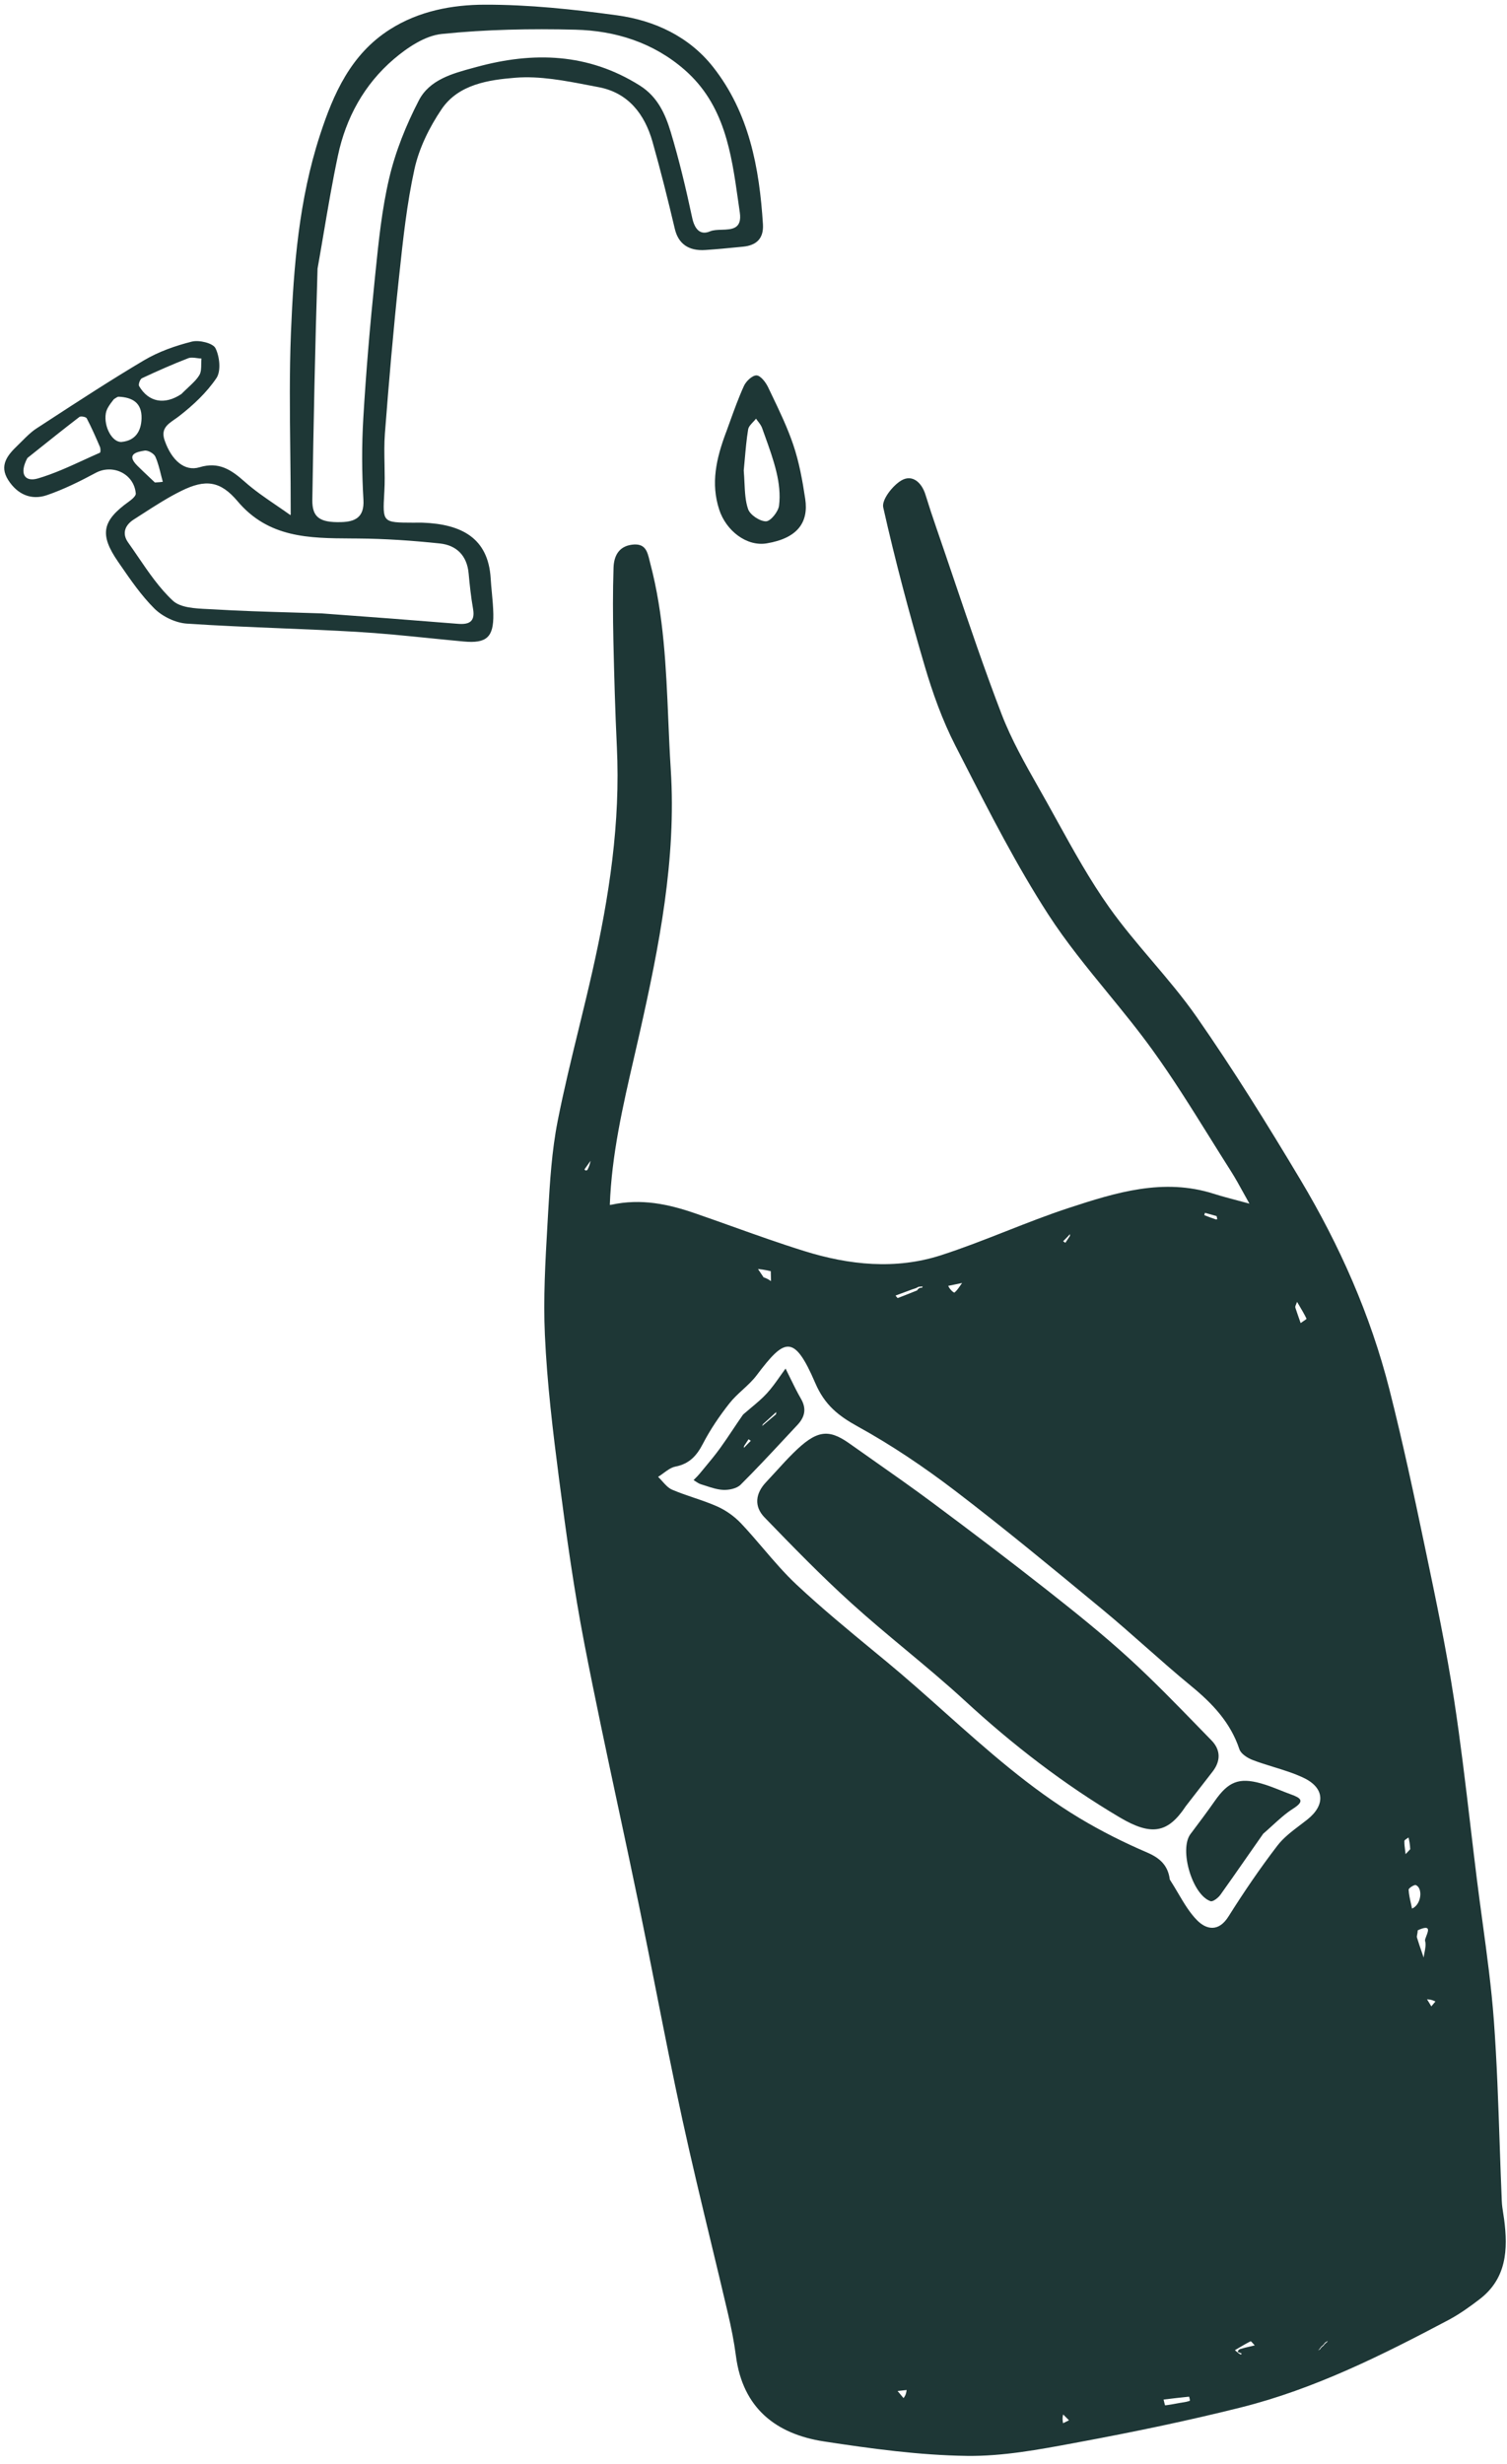 <svg width="164" height="268" viewBox="0 0 164 268" fill="none" xmlns="http://www.w3.org/2000/svg">
<path fill-rule="evenodd" clip-rule="evenodd" d="M30.072 54.959L30.072 54.959C30.588 55.311 31.104 55.663 31.611 56.026C31.611 56.026 31.598 56.057 31.637 55.915C31.641 53.643 31.615 51.388 31.589 49.143V49.143V49.143V49.143V49.142C31.539 44.791 31.489 40.48 31.662 36.18C31.955 28.946 32.54 21.699 34.808 14.732C36.284 10.192 38.178 5.902 42.438 3.195C45.579 1.198 49.198 0.518 52.74 0.51C57.551 0.497 62.388 1.013 67.16 1.667C71.261 2.231 75.01 3.987 77.622 7.313C81.529 12.288 82.639 18.248 83.027 24.393C83.121 25.933 82.325 26.687 80.862 26.829L80.521 26.862C79.27 26.985 78.02 27.107 76.77 27.19C74.893 27.319 73.809 26.467 73.439 24.896C72.69 21.725 71.898 18.558 71.012 15.425C70.155 12.404 68.365 10.084 65.142 9.478C64.811 9.415 64.479 9.351 64.147 9.287C61.473 8.771 58.736 8.243 56.092 8.453C53.2 8.686 49.887 9.155 48.045 11.892C46.728 13.841 45.609 16.105 45.106 18.386C44.277 22.156 43.863 26.03 43.451 29.885V29.885L43.397 30.383C42.799 35.965 42.317 41.559 41.887 47.153C41.803 48.255 41.824 49.365 41.846 50.476V50.476V50.476V50.476V50.476V50.476C41.865 51.473 41.884 52.47 41.827 53.462L41.817 53.635C41.728 55.212 41.683 56.013 42.061 56.419C42.45 56.838 43.287 56.84 44.986 56.844L45.011 56.844C45.12 56.844 45.229 56.843 45.338 56.841L45.339 56.841C45.558 56.838 45.778 56.836 45.997 56.844C50.209 57.003 53.132 58.497 53.398 62.903C53.429 63.426 53.478 63.948 53.528 64.469C53.601 65.247 53.674 66.024 53.687 66.802C53.725 69.311 52.951 69.995 50.463 69.767C49.227 69.654 47.992 69.529 46.756 69.405L46.755 69.405C44.095 69.136 41.435 68.868 38.767 68.713C36.022 68.553 33.273 68.441 30.526 68.329L30.525 68.329L30.524 68.329L30.523 68.328L30.523 68.328C27.121 68.189 23.721 68.05 20.327 67.822C19.101 67.74 17.672 67.052 16.794 66.178C15.376 64.763 14.211 63.071 13.062 61.402L12.84 61.079C10.8 58.118 11.11 56.642 14.019 54.555C14.333 54.327 14.798 53.948 14.776 53.677C14.6 51.53 12.272 50.428 10.408 51.431C8.704 52.347 6.948 53.217 5.124 53.845C3.394 54.443 1.896 53.767 0.898 52.214C-0.122 50.622 0.816 49.498 1.909 48.453C2.081 48.289 2.249 48.12 2.418 47.95L2.418 47.95L2.418 47.95L2.418 47.95L2.418 47.95C2.902 47.465 3.388 46.978 3.949 46.611C4.351 46.349 4.754 46.087 5.156 45.825L5.157 45.825L5.158 45.824L5.158 45.824C8.631 43.562 12.104 41.301 15.667 39.188C17.259 38.245 19.079 37.604 20.878 37.152C21.666 36.954 23.168 37.312 23.447 37.867C23.903 38.775 24.067 40.35 23.559 41.111C22.496 42.691 21.024 44.068 19.505 45.247C19.34 45.376 19.169 45.494 19.002 45.61C18.194 46.172 17.48 46.668 17.926 47.923C18.692 50.101 20.116 51.306 21.713 50.819C23.8 50.187 25.147 51.073 26.61 52.373C27.683 53.329 28.877 54.144 30.072 54.959ZM35.211 25.431C34.996 26.701 34.78 27.971 34.554 29.238L34.558 29.234C34.287 37.837 34.12 46.099 33.99 54.361C33.965 56.229 34.752 56.849 37.115 56.784C38.612 56.745 39.666 56.298 39.55 54.344C39.374 51.396 39.361 48.423 39.537 45.475C39.834 40.457 40.26 35.444 40.777 30.443C40.803 30.184 40.83 29.924 40.856 29.664L40.856 29.664C41.206 26.231 41.559 22.771 42.343 19.427C43.027 16.488 44.194 13.6 45.584 10.915C46.749 8.666 49.234 7.995 51.524 7.376L51.525 7.376C51.645 7.343 51.765 7.311 51.883 7.279C58.033 5.6 64.002 5.768 69.613 9.293C71.567 10.519 72.402 12.404 73 14.383C73.921 17.439 74.657 20.55 75.324 23.67C75.586 24.896 76.176 25.628 77.277 25.159C77.62 25.014 78.076 25 78.537 24.986C79.638 24.952 80.776 24.917 80.509 23.098C80.447 22.675 80.387 22.252 80.327 21.828C79.59 16.63 78.847 11.389 74.502 7.593C71.106 4.632 66.988 3.337 62.612 3.229C57.77 3.109 52.891 3.199 48.079 3.694C46.251 3.879 44.336 5.17 42.859 6.427C39.645 9.168 37.648 12.8 36.775 16.927C36.177 19.746 35.694 22.589 35.211 25.431L35.211 25.431L35.211 25.431L35.211 25.431L35.211 25.431ZM31.752 66.611C32.841 66.643 33.93 66.675 35.019 66.712H35.015C40.204 67.086 45.011 67.456 49.818 67.843C51.032 67.942 51.733 67.637 51.479 66.208C51.255 64.93 51.117 63.635 50.997 62.34C50.816 60.412 49.667 59.297 47.873 59.108C44.904 58.794 41.908 58.587 38.922 58.566C38.685 58.564 38.449 58.562 38.212 58.561L38.21 58.561L38.208 58.561L38.206 58.561L38.205 58.561C33.666 58.535 29.226 58.51 25.853 54.512C23.981 52.291 22.371 52.089 19.755 53.376C18.284 54.097 16.896 54.993 15.511 55.886L15.511 55.886L15.511 55.886L15.51 55.886C15.194 56.09 14.878 56.294 14.561 56.496C13.614 57.102 13.236 58.006 13.941 58.996C14.307 59.509 14.665 60.033 15.023 60.558C16.18 62.255 17.342 63.959 18.808 65.326C19.639 66.101 21.235 66.176 22.639 66.242H22.639C22.849 66.251 23.055 66.261 23.254 66.273C26.083 66.444 28.917 66.527 31.752 66.611ZM3.996 49.003L3.994 49.005L3.993 49.005L3.993 49.006L3.992 49.006C3.655 49.275 3.318 49.544 2.981 49.813C2.06 51.534 2.697 52.455 4.13 52.033C5.848 51.526 7.495 50.772 9.141 50.017L9.141 50.017C9.717 49.753 10.294 49.489 10.873 49.236C10.959 49.202 10.955 48.784 10.873 48.595C10.421 47.545 9.965 46.499 9.436 45.492C9.354 45.337 8.79 45.23 8.64 45.346C7.076 46.545 5.536 47.774 3.996 49.003ZM15.138 41.989C16.17 43.754 17.926 44.063 19.733 42.858C19.983 42.606 20.225 42.38 20.453 42.168L20.453 42.167L20.453 42.167L20.453 42.167L20.453 42.167L20.453 42.167L20.453 42.167C20.958 41.696 21.392 41.291 21.692 40.801C21.89 40.476 21.895 40.031 21.899 39.587C21.902 39.386 21.904 39.184 21.924 38.994C21.769 38.989 21.608 38.967 21.446 38.945C21.1 38.899 20.754 38.852 20.469 38.964C18.77 39.622 17.096 40.362 15.443 41.137C15.241 41.232 15.034 41.813 15.138 41.989ZM12.567 43.304L12.567 43.304C12.511 43.343 12.456 43.38 12.401 43.409H12.396C11.914 44.02 11.596 44.472 11.514 44.963C11.273 46.404 12.229 48.156 13.24 48.061C14.707 47.923 15.37 46.921 15.404 45.496C15.447 43.805 14.41 43.216 12.921 43.147C12.807 43.141 12.687 43.223 12.567 43.304ZM16.264 51.914L16.264 51.913L16.262 51.912C15.823 51.498 15.383 51.083 14.953 50.656C13.692 49.404 14.849 49.15 15.736 49.008C16.097 48.948 16.756 49.322 16.906 49.666C17.182 50.285 17.348 50.954 17.514 51.621C17.579 51.882 17.644 52.142 17.715 52.399L17.67 52.405C17.49 52.429 17.292 52.456 16.854 52.472C16.659 52.286 16.462 52.1 16.265 51.915L16.264 51.914ZM69.007 114.983C67.782 120.292 66.564 125.571 66.364 131.05L66.368 131.046C66.368 131.046 66.338 131.029 66.506 131.029C69.785 130.31 72.759 130.96 75.685 131.971C77.002 132.426 78.314 132.894 79.627 133.362C82.252 134.298 84.877 135.235 87.537 136.064C92.425 137.587 97.464 138.108 102.404 136.516C104.801 135.742 107.15 134.82 109.498 133.898L109.498 133.898C111.771 133.006 114.044 132.114 116.36 131.356C121.442 129.691 126.611 128.09 132.067 129.824C132.946 130.103 133.84 130.339 134.732 130.573L134.733 130.574C135.146 130.682 135.559 130.791 135.97 130.904C135.763 130.538 135.56 130.168 135.356 129.799L135.356 129.799C134.894 128.958 134.432 128.118 133.918 127.311C133.146 126.1 132.385 124.881 131.625 123.661L131.625 123.661L131.624 123.66L131.623 123.657L131.623 123.657L131.622 123.657L131.622 123.657L131.622 123.657C129.619 120.444 127.615 117.231 125.401 114.169C123.867 112.046 122.203 110.011 120.54 107.978L120.54 107.978L120.54 107.977C118.271 105.204 116.005 102.432 114.071 99.443C110.637 94.128 107.736 88.457 104.846 82.806L104.846 82.806L104.844 82.802L104.842 82.799L104.84 82.795C104.552 82.232 104.264 81.669 103.975 81.106C102.555 78.339 101.484 75.344 100.606 72.349C98.936 66.673 97.413 60.945 96.117 55.175C95.936 54.353 97.146 52.803 98.097 52.248C99.276 51.564 100.296 52.455 100.713 53.793C101.079 54.977 101.466 56.156 101.871 57.326C102.534 59.244 103.186 61.166 103.838 63.088L103.838 63.089L103.838 63.089L103.839 63.09L103.839 63.091L103.839 63.092L103.839 63.092L103.839 63.092C105.495 67.975 107.151 72.857 108.997 77.664C110.066 80.444 111.554 83.068 113.034 85.679C113.329 86.201 113.624 86.721 113.916 87.243C114.301 87.931 114.683 88.622 115.065 89.314C116.831 92.509 118.601 95.711 120.702 98.672C122.14 100.699 123.756 102.602 125.371 104.504C127.059 106.491 128.746 108.477 130.23 110.605C134.219 116.329 137.915 122.276 141.5 128.271C145.777 135.423 149.147 143.014 151.204 151.112C152.646 156.801 153.876 162.551 155.077 168.296L155.141 168.6L155.141 168.601C156.269 173.986 157.399 179.385 158.236 184.82C158.939 189.406 159.484 194.015 160.029 198.624L160.029 198.625L160.029 198.625L160.029 198.626L160.029 198.627L160.03 198.629L160.03 198.631L160.03 198.633L160.03 198.635C160.259 200.566 160.487 202.497 160.727 204.426C160.918 205.958 161.126 207.49 161.335 209.021C161.821 212.598 162.308 216.177 162.573 219.772C162.898 224.212 163.05 228.662 163.201 233.113L163.201 233.114C163.273 235.21 163.344 237.307 163.434 239.403C163.452 239.849 163.522 240.292 163.592 240.735L163.592 240.735C163.624 240.938 163.656 241.141 163.684 241.344C164.122 244.658 163.959 247.804 161.016 250.058C159.931 250.889 158.808 251.694 157.603 252.331C150.365 256.161 143.032 259.823 135.045 261.824C129.236 263.278 123.362 264.496 117.47 265.589L116.872 265.7L116.871 265.701C113.031 266.416 109.119 267.144 105.253 267.095C100.055 267.026 94.835 266.312 89.68 265.525C84.421 264.72 80.819 261.88 80.087 256.217C79.885 254.667 79.575 253.127 79.218 251.603C78.631 249.094 78.028 246.588 77.424 244.083C76.332 239.55 75.24 235.017 74.248 230.461C73.243 225.846 72.327 221.211 71.412 216.575L71.411 216.573C70.798 213.468 70.185 210.362 69.544 207.262C68.811 203.713 68.053 200.169 67.295 196.625L67.294 196.623L67.294 196.623L67.294 196.623L67.294 196.623L67.294 196.623C66.02 190.666 64.746 184.71 63.589 178.731C62.453 172.844 61.626 166.893 60.852 160.946C60.172 155.708 59.535 150.441 59.298 145.17C59.117 141.187 59.347 137.177 59.577 133.183L59.577 133.183C59.603 132.723 59.63 132.263 59.655 131.804C59.845 128.49 60.051 125.146 60.692 121.902C61.355 118.544 62.167 115.217 62.979 111.89C63.496 109.771 64.013 107.651 64.492 105.523C66.295 97.528 67.53 89.463 67.13 81.218C66.945 77.358 66.838 73.489 66.751 69.625C66.695 66.996 66.683 64.362 66.769 61.733C66.812 60.498 67.311 59.422 68.787 59.237C70.224 59.059 70.444 59.961 70.689 60.966C70.717 61.08 70.745 61.196 70.775 61.311C72.245 66.892 72.487 72.599 72.729 78.299V78.299C72.805 80.094 72.881 81.887 72.996 83.675C73.624 93.431 71.718 102.989 69.596 112.409C69.402 113.268 69.204 114.126 69.007 114.983ZM143.66 255.498C143.776 255.291 143.888 255.214 144 255.136V255.141C144.194 254.874 144.301 254.801 144.409 254.728C144.453 254.636 144.482 254.591 144.5 254.569C144.411 254.644 144.321 254.702 144.232 254.76L144.231 254.761L144.19 254.788C144.005 255.055 143.893 255.132 143.781 255.21C143.614 255.468 143.524 255.549 143.441 255.624L143.432 255.631C143.51 255.584 143.583 255.541 143.66 255.498ZM116.461 134.209H116.459C116.205 134.48 115.951 134.738 115.697 134.992C115.738 135.02 115.778 135.049 115.818 135.078C115.838 135.093 115.858 135.107 115.878 135.122C115.898 135.136 115.918 135.15 115.938 135.164L116.002 135.068C116.042 135.007 116.083 134.945 116.124 134.884L116.186 134.79L116.188 134.787L116.189 134.786C116.271 134.662 116.352 134.539 116.433 134.416C116.433 134.231 116.455 134.211 116.461 134.209ZM83.904 139.33L83.879 138.25C83.285 138.108 82.889 138.061 82.489 138.013L83.096 138.917C83.513 139.06 83.703 139.191 83.893 139.322L83.904 139.33ZM134.552 255.5C134.497 255.533 134.442 255.565 134.387 255.597H134.391C134.714 255.885 134.86 255.984 135.015 256.066C135.027 256.075 135.066 256.04 135.103 256.007L135.117 255.994C135.127 255.986 135.136 255.978 135.144 255.971C135.103 255.954 135.062 255.938 135.021 255.922L134.924 255.883C134.851 255.854 134.778 255.825 134.705 255.795C134.679 255.704 134.808 255.519 134.98 255.468C135.334 255.358 135.696 255.274 136.059 255.191L136.061 255.191C136.223 255.153 136.385 255.116 136.547 255.076C136.497 255.026 136.439 254.959 136.381 254.892L136.38 254.892C136.259 254.752 136.139 254.613 136.095 254.633C135.652 254.85 135.228 255.101 134.805 255.351C134.721 255.401 134.636 255.451 134.552 255.5ZM100.169 139.93C100.09 139.938 100.012 139.945 99.934 139.954V139.963C99.713 140.094 99.546 140.144 99.401 140.188L99.4 140.188C99.375 140.196 99.35 140.203 99.326 140.211C99.303 140.218 99.281 140.226 99.259 140.234C98.868 140.373 98.479 140.52 98.09 140.667C97.879 140.747 97.667 140.826 97.456 140.905C97.485 140.936 97.517 140.977 97.549 141.019C97.612 141.1 97.674 141.179 97.705 141.168C98.307 140.944 98.902 140.704 99.496 140.465L99.498 140.465L99.805 140.341C99.97 140.065 100.147 140.053 100.324 140.042L100.347 140.04C100.363 140.037 100.376 139.993 100.389 139.951C100.394 139.935 100.399 139.92 100.403 139.907C100.326 139.915 100.247 139.923 100.169 139.93ZM124.833 201.47C126.262 202.085 127.11 202.894 127.303 204.409L127.299 204.405C127.626 204.913 127.922 205.413 128.208 205.897L128.208 205.898C128.862 207.005 129.464 208.024 130.273 208.841C131.284 209.866 132.618 210.137 133.689 208.433C135.351 205.79 137.115 203.2 139.013 200.725C139.68 199.857 140.592 199.166 141.496 198.482L141.498 198.481L141.502 198.478L141.502 198.478C141.756 198.285 142.01 198.093 142.257 197.898C144.254 196.319 144.181 194.447 141.853 193.345C140.813 192.853 139.702 192.511 138.591 192.168L138.59 192.168C137.835 191.935 137.079 191.702 136.345 191.422C135.772 191.206 135.045 190.746 134.877 190.238C133.905 187.325 131.942 185.264 129.627 183.366C127.942 181.983 126.306 180.54 124.671 179.097L124.67 179.097C123.119 177.729 121.568 176.36 119.975 175.043L119.443 174.604L119.442 174.603C114.335 170.386 109.227 166.168 103.967 162.15C100.606 159.586 97.064 157.189 93.368 155.153C91.22 153.97 89.744 152.799 88.716 150.402C86.392 144.993 85.363 145.57 82.342 149.572C81.908 150.147 81.369 150.644 80.828 151.141C80.314 151.614 79.799 152.088 79.373 152.632C78.293 154.004 77.295 155.472 76.494 157.017C75.814 158.329 75.018 159.203 73.508 159.5C73.044 159.591 72.623 159.902 72.201 160.213C72.008 160.355 71.815 160.497 71.618 160.618C71.779 160.769 71.931 160.939 72.082 161.109C72.408 161.473 72.734 161.837 73.142 162.013C73.914 162.345 74.713 162.616 75.511 162.887C76.377 163.181 77.243 163.474 78.073 163.846C79.02 164.272 79.933 164.926 80.647 165.679C81.472 166.552 82.255 167.468 83.038 168.383L83.038 168.383C84.207 169.749 85.376 171.115 86.68 172.336C89.404 174.885 92.293 177.265 95.178 179.642L95.178 179.642L95.194 179.656L95.207 179.667C95.64 180.023 96.073 180.38 96.505 180.736C98.64 182.503 100.712 184.349 102.783 186.196C107.439 190.346 112.095 194.497 117.483 197.735C119.837 199.15 122.312 200.39 124.833 201.47ZM153.548 207.026C153.588 207.208 153.629 207.39 153.665 207.572C154.69 207.142 154.866 205.347 154.083 205.02C153.902 204.947 153.287 205.356 153.295 205.519C153.324 206.024 153.436 206.525 153.547 207.026L153.548 207.026ZM155.225 210.544C155.449 209.968 155.717 209.281 154.289 209.93C154.279 210.123 154.25 210.271 154.226 210.391L154.226 210.392C154.198 210.53 154.178 210.63 154.203 210.718C154.358 211.238 154.535 211.749 154.712 212.261L154.712 212.262L154.712 212.262L154.712 212.263L154.713 212.264L154.722 212.292C154.759 212.398 154.796 212.505 154.833 212.611C154.865 212.707 154.898 212.803 154.931 212.899C154.952 212.714 154.989 212.523 155.026 212.333C155.111 211.897 155.196 211.461 155.086 211.083C155.055 210.979 155.137 210.77 155.225 210.544ZM128.219 261.364C128.306 261.348 128.392 261.332 128.478 261.316L128.482 261.32C129.003 261.238 129.257 261.191 129.489 261.096C129.52 261.084 129.416 260.653 129.399 260.653C128.474 260.744 127.549 260.855 126.628 260.967C126.643 261.028 126.661 261.103 126.678 261.18C126.725 261.381 126.775 261.596 126.8 261.596C127.273 261.541 127.746 261.453 128.219 261.364ZM141.362 141.939C141.293 141.822 141.224 141.706 141.156 141.589L141.105 141.709C140.986 141.991 140.936 142.11 140.966 142.209C141.098 142.619 141.241 143.027 141.384 143.435L141.384 143.436C141.437 143.588 141.49 143.74 141.543 143.892C141.616 143.839 141.711 143.775 141.805 143.711L141.807 143.71C142.004 143.578 142.199 143.447 142.184 143.418C141.938 142.911 141.649 142.424 141.362 141.939ZM104.038 139.671C103.758 139.73 103.477 139.789 103.196 139.846L103.192 139.851C103.368 140.255 103.807 140.63 103.88 140.569C104.127 140.361 104.316 140.086 104.505 139.812L104.506 139.811C104.571 139.717 104.635 139.623 104.702 139.532C104.481 139.578 104.26 139.625 104.038 139.671ZM153.216 201.384L153.219 201.38C153.302 201.292 153.385 201.204 153.467 201.117V201.113C153.442 200.536 153.364 200.187 153.282 199.835C153.263 199.851 153.242 199.867 153.22 199.883C153.183 199.909 153.144 199.935 153.104 199.96L153.104 199.961L153.103 199.961C152.966 200.051 152.831 200.14 152.831 200.23C152.824 200.571 152.869 200.911 152.914 201.251C152.932 201.384 152.949 201.517 152.964 201.651C153.047 201.564 153.129 201.476 153.212 201.388L153.216 201.384ZM97.679 260.038C97.894 260.29 98.108 260.547 98.322 260.804L98.325 260.808V260.812C98.583 260.485 98.626 260.21 98.665 259.93C98.49 259.948 98.317 259.968 98.145 259.987L98.135 259.988C97.983 260.005 97.831 260.022 97.679 260.038ZM132.435 132.423L132.434 132.421C132.421 132.365 132.407 132.308 132.394 132.251L132.39 132.255C131.843 132.105 131.486 132.006 131.129 131.902C131.12 131.942 131.104 131.996 131.09 132.044C131.071 132.107 131.055 132.161 131.06 132.161C131.465 132.32 131.873 132.471 132.287 132.613C132.326 132.625 132.373 132.615 132.42 132.606L132.446 132.6C132.456 132.598 132.466 132.597 132.476 132.595C132.463 132.537 132.449 132.481 132.435 132.424L132.435 132.423ZM155.765 218.205L155.83 218.128L155.832 218.126L155.838 218.119L155.841 218.114C155.966 217.965 156.088 217.818 156.213 217.672C155.828 217.479 155.569 217.458 155.317 217.437L155.296 217.435C155.331 217.492 155.365 217.549 155.4 217.606L155.465 217.712L155.558 217.864C155.627 217.978 155.697 218.091 155.765 218.205ZM115.701 262.589C115.593 262.965 115.639 263.244 115.685 263.521L115.689 263.541L115.777 263.497L115.856 263.458L116.01 263.382L116.078 263.349L116.186 263.296C116.235 263.272 116.285 263.247 116.334 263.222C116.192 263.082 116.051 262.941 115.911 262.8L115.907 262.796L115.891 262.78L115.887 262.776L115.825 262.714C115.797 262.685 115.769 262.657 115.741 262.629L115.701 262.589ZM63.876 127.266C63.892 127.259 63.908 127.252 63.924 127.246H63.92C64.139 126.833 64.208 126.541 64.273 126.244C64.225 126.309 64.178 126.375 64.13 126.441C63.953 126.685 63.775 126.93 63.606 127.177C63.602 127.186 63.688 127.285 63.739 127.298C63.781 127.307 63.829 127.286 63.876 127.266ZM78.999 47.054C77.944 49.881 77.333 52.567 78.271 55.433C79.02 57.722 81.254 59.461 83.44 59.095C86.77 58.54 88.018 56.836 87.627 54.245C87.33 52.265 86.968 50.26 86.327 48.371C85.684 46.474 84.807 44.651 83.934 42.836L83.934 42.836L83.932 42.831C83.813 42.584 83.695 42.338 83.577 42.092C83.323 41.563 82.764 40.84 82.329 40.827C81.869 40.819 81.189 41.46 80.957 41.976C80.375 43.256 79.895 44.586 79.39 45.987L79.389 45.989C79.263 46.339 79.135 46.694 79.003 47.054H78.999ZM81.05 49.956L81.05 49.954C81.146 48.867 81.241 47.779 81.417 46.706C81.464 46.413 81.711 46.153 81.956 45.893C82.068 45.775 82.18 45.656 82.273 45.535C82.343 45.637 82.419 45.737 82.496 45.837L82.496 45.837C82.671 46.065 82.846 46.293 82.936 46.551C83.041 46.849 83.149 47.146 83.256 47.444L83.257 47.446L83.257 47.447L83.258 47.449L83.258 47.449L83.258 47.449L83.258 47.449C83.72 48.733 84.184 50.022 84.498 51.344C84.782 52.524 84.933 53.806 84.778 54.998C84.692 55.652 83.861 56.694 83.358 56.698C82.687 56.698 81.628 56.001 81.413 55.372C81.115 54.514 81.07 53.571 81.018 52.494L81.018 52.494V52.493L81.018 52.491C80.998 52.073 80.977 51.634 80.939 51.172V51.164C80.979 50.761 81.014 50.358 81.05 49.956ZM131.968 192.665C131.008 193.905 130.049 195.144 128.999 196.491L129.003 196.495C127.084 199.361 125.302 199.693 121.868 197.661C115.779 194.06 110.215 189.765 105.004 184.967C102.915 183.043 100.73 181.223 98.545 179.403C96.566 177.755 94.587 176.107 92.679 174.38C89.387 171.403 86.284 168.214 83.194 165.021C82.041 163.829 82.2 162.422 83.375 161.187C83.746 160.794 84.11 160.395 84.474 159.996C85.081 159.33 85.687 158.664 86.327 158.032C88.832 155.558 90.118 155.347 92.412 156.969C93.237 157.553 94.064 158.134 94.891 158.714L94.897 158.719L94.897 158.719L94.897 158.719C97.112 160.274 99.327 161.829 101.496 163.441C105.684 166.553 109.841 169.707 113.942 172.93C117.014 175.349 120.078 177.802 122.961 180.44C125.583 182.845 128.071 185.404 130.555 187.959C130.986 188.402 131.416 188.845 131.848 189.287C132.837 190.303 132.863 191.503 131.968 192.665ZM137.476 199.426C137.811 199.136 138.131 198.844 138.445 198.558C139.199 197.871 139.917 197.215 140.725 196.702C142.029 195.876 141.569 195.548 140.514 195.161C140.133 195.023 139.755 194.873 139.378 194.723L139.377 194.723C138.664 194.44 137.952 194.157 137.218 193.952C134.821 193.285 133.664 193.776 132.209 195.854C131.402 197.009 130.554 198.138 129.706 199.265L129.705 199.266L129.55 199.473C128.306 201.138 129.743 206.087 131.74 206.767C131.994 206.853 132.571 206.406 132.812 206.07C133.717 204.808 134.606 203.53 135.511 202.231L135.512 202.229C136.155 201.306 136.806 200.371 137.476 199.421V199.426ZM79.727 155.518C80.091 154.975 80.462 154.419 80.862 153.849H80.858C81.152 153.591 81.443 153.349 81.726 153.112C82.349 152.592 82.936 152.102 83.448 151.543C83.985 150.961 84.445 150.308 84.904 149.656C85.097 149.382 85.29 149.109 85.488 148.84C85.653 149.167 85.814 149.496 85.974 149.825C86.354 150.603 86.734 151.381 87.166 152.128C87.799 153.217 87.579 154.121 86.779 154.973C86.3 155.483 85.822 155.996 85.344 156.509C83.78 158.186 82.216 159.864 80.591 161.479C80.174 161.892 79.33 162.064 78.702 162.034C78.064 162.004 77.434 161.798 76.807 161.592C76.622 161.531 76.438 161.471 76.253 161.415C76.066 161.356 75.894 161.242 75.723 161.127C75.642 161.073 75.561 161.02 75.479 160.971C75.544 160.903 75.611 160.836 75.678 160.769C75.834 160.612 75.99 160.456 76.128 160.287C76.301 160.078 76.475 159.869 76.648 159.66C77.238 158.952 77.828 158.243 78.366 157.499C78.832 156.856 79.273 156.197 79.727 155.518ZM80.942 157.481H80.944C81.198 157.21 81.452 156.952 81.706 156.698C81.624 156.642 81.546 156.582 81.465 156.526C81.383 156.651 81.3 156.776 81.217 156.9C81.134 157.025 81.051 157.15 80.97 157.275C80.97 157.46 80.948 157.48 80.942 157.481ZM83.022 154.891C82.941 155.128 82.91 155.115 82.91 155.115C83.427 154.671 83.939 154.241 84.451 153.811C84.464 153.54 84.494 153.552 84.494 153.552C84.102 153.917 83.709 154.271 83.317 154.625C83.219 154.714 83.121 154.802 83.022 154.891Z" fill="#1E3736"/>
</svg>
